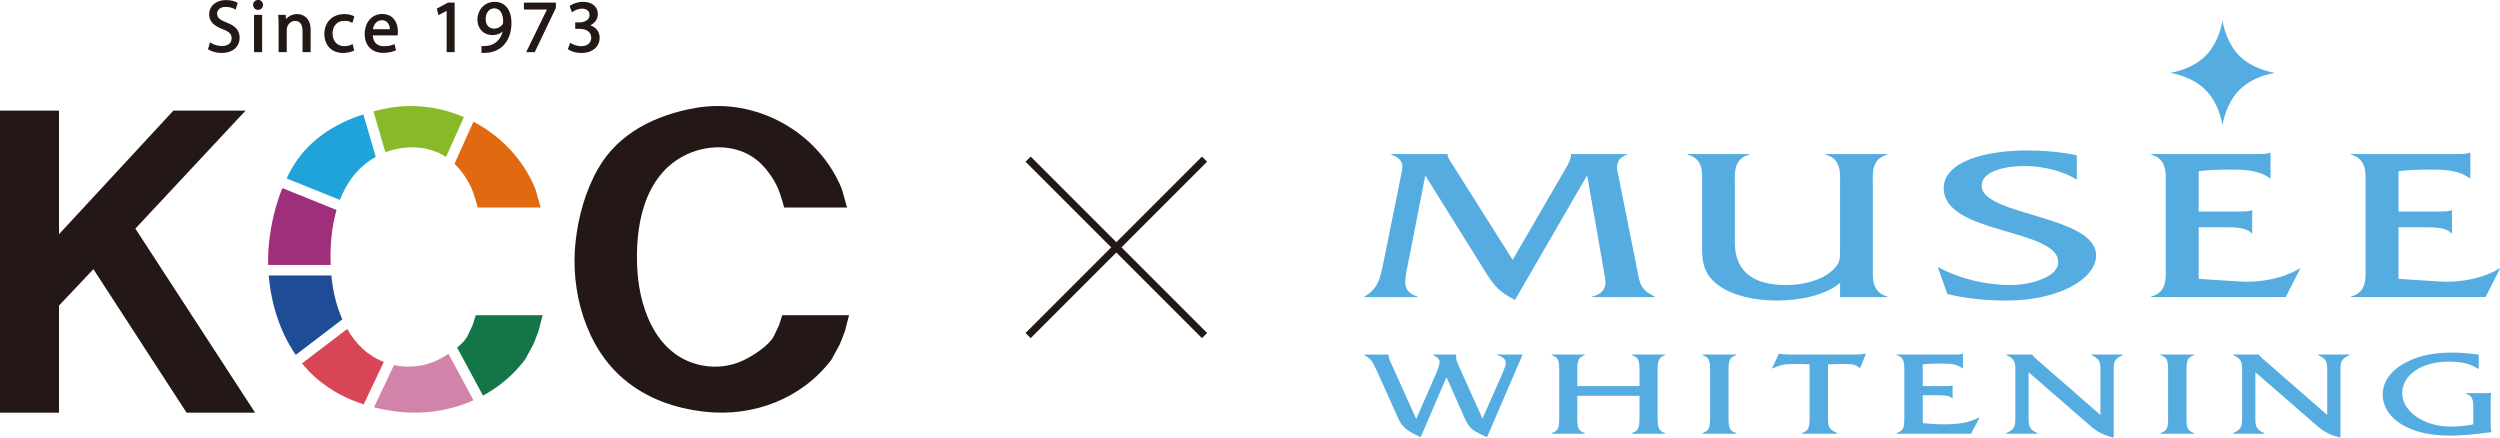 <?xml version="1.0" encoding="UTF-8"?>
<svg id="_レイヤー_2" data-name="レイヤー 2" xmlns="http://www.w3.org/2000/svg" viewBox="0 0 346 60.564">
  <defs>
    <style>
      .cls-1 {
        fill: #9f2e7b;
      }

      .cls-2 {
        fill: #d283a9;
      }

      .cls-3 {
        fill: #d84557;
      }

      .cls-4 {
        fill: #e16910;
      }

      .cls-5 {
        fill: #1f4c96;
      }

      .cls-6, .cls-7 {
        fill: #231815;
      }

      .cls-8 {
        fill: #20a3d9;
      }

      .cls-9 {
        fill: #147647;
      }

      .cls-10 {
        fill: #87b929;
      }

      .cls-11 {
        fill: #55ace0;
      }

      .cls-7 {
        stroke-width: .21px;
      }

      .cls-7, .cls-12 {
        stroke: #231815;
      }

      .cls-12 {
        fill: none;
        stroke-width: 1.008px;
      }
    </style>
  </defs>
  <g id="_作業" data-name="作業">
    <g>
      <g>
        <g>
          <path class="cls-7" d="m31.31,3.206c-.946-.37-1.367-.685-1.367-1.325,0-.472.358-1.031,1.297-1.031.624,0,1.088.195,1.302.326l.239-.728c-.291-.171-.811-.333-1.509-.333-1.337,0-2.223.797-2.223,1.867,0,.963.693,1.553,1.813,1.957.93.35,1.301.728,1.301,1.362,0,.708-.531,1.172-1.439,1.172-.613,0-1.187-.192-1.585-.447l-.234.743c.367.246,1.09.456,1.756.456,1.624,0,2.401-.932,2.401-1.996,0-1.011-.584-1.562-1.752-2.024Z"/>
          <polygon class="cls-7" points="62.788 .469 62.023 .469 60.578 1.246 60.747 1.934 60.778 1.917 60.782 1.934 61.922 1.321 61.922 7.114 61.953 7.114 62.788 7.114 62.82 7.114 62.82 .475 62.788 .475 62.788 .469"/>
          <polygon class="cls-7" points="76.796 .469 72.614 .469 72.614 1.214 72.641 1.214 75.858 1.214 75.858 1.24 72.988 7.114 73.019 7.114 73.906 7.114 73.942 7.114 76.827 1.068 76.827 .475 76.796 .475 76.796 .469"/>
          <path class="cls-7" d="m35.723.105c-.001,0-.002.001-.003.001s-.002-.001-.003-.001c-.348,0-.585.252-.585.571,0,.241.132.45.34.537.069.03.146.048.231.048h.013c.358,0,.579-.267.579-.582,0-.319-.221-.573-.572-.573Z"/>
          <polygon class="cls-7" points="35.274 2.166 35.266 2.166 35.266 7.114 35.274 7.114 36.164 7.114 36.172 7.114 36.172 2.166 36.164 2.166 35.274 2.166"/>
          <path class="cls-7" d="m41.145,2.054c-.002,0-.004.001-.007.001-.004,0-.009-.001-.013-.001-.817,0-1.389.458-1.634.92l-.051-.808h-.821c.038.41.044.817.044,1.336v3.612h.919v-2.984c0-.143.02-.307.063-.422.165-.499.619-.915,1.195-.919.84.007,1.136.68,1.136,1.472v2.852h.914v-2.952c0-1.697-1.06-2.107-1.746-2.107Z"/>
          <path class="cls-7" d="m47.672,2.773c.153,0,.286.014.411.034.262.045.466.122.607.199l.003-.009c.006.003.014.006.02.009l.203-.685c-.246-.129-.714-.267-1.243-.267-.003,0-.006.001-.009.001-.005,0-.009-.001-.013-.001-1.613,0-2.655,1.112-2.655,2.634s.972,2.537,2.461,2.537c.005,0,.009-.001.014-.001.004,0,.007.001.01.001.658,0,1.178-.175,1.414-.29l-.153-.671c-.005.002-.012.005-.017.007l-.003-.012c-.253.116-.586.235-1.092.237-.974-.004-1.707-.708-1.707-1.849,0-1.029.612-1.875,1.749-1.875Z"/>
          <path class="cls-7" d="m53.466,2.108c-.168-.042-.352-.066-.557-.066-1.438,0-2.33,1.178-2.33,2.68,0,1.476.917,2.488,2.432,2.488.006,0,.011-.001.017-.001.004,0,.007.001.01.001.789,0,1.337-.172,1.653-.315l-.162-.631c-.009.004-.019.007-.028.01l-.004-.015c-.324.132-.722.246-1.367.246-.11,0-.218-.008-.322-.023-.735-.12-1.313-.636-1.326-1.687l3.425.005h0s.032,0,.032,0c.019-.1.032-.246.032-.426,0-.8-.326-1.99-1.505-2.265Zm-.615.584c.986.012,1.227.899,1.22,1.457h-2.587c.074-.62.457-1.445,1.367-1.457Z"/>
          <path class="cls-7" d="m68.486.36s-.001 0-.001 0c-.01-0-.018-.003-.028-.003-1.359,0-2.277,1.103-2.277,2.351,0,1.146.764,2.04,1.959,2.04.005,0,.01-.002.015-.002.006,0,.011.002.016.002.668,0,1.204-.263,1.569-.711-.119.784-.439,1.365-.871,1.763-.382.37-.869.585-1.389.641-.307.043-.536.055-.733.043v.74c.01 0.0.025-.001.035-.001v.001c.202.005.497-.015.828-.052.714-.083,1.42-.401,1.928-.891.655-.643,1.144-1.666,1.144-3.124,0-1.706-.836-2.798-2.195-2.798Zm-1.376,2.302c0-.939.536-1.61,1.284-1.615.933.005,1.357.857,1.346,2,0,.141-.029.243-.067.324-.244.397-.714.694-1.314.696-.76-.014-1.248-.589-1.248-1.404Z"/>
          <path class="cls-7" d="m81.409,3.539v-.026c.808-.292,1.229-.877,1.229-1.574,0-.707-.464-1.393-1.471-1.546-.142-.023-.296-.036-.461-.036-.714,0-1.387.255-1.746.513l.244.654c.007-.005.018-.011.026-.016l.006.016c.286-.2.791-.433,1.32-.436.804.01,1.143.473,1.143.997,0,.785-.827,1.121-1.482,1.121h-.5v.674h.028v.003h.5c.102,0,.203.007.303.018.737.091,1.373.497,1.385,1.306.011.562-.357,1.282-1.486,1.289-.624-.004-1.202-.253-1.456-.409l-.005.014c-.007-.004-.019-.01-.026-.014l-.245.682c.324.221.978.456,1.723.456.006,0,.011-.001.018-.001.006,0,.012.001.018.001,1.577,0,2.417-.932,2.417-1.996,0-.928-.662-1.539-1.482-1.691Z"/>
        </g>
        <g>
          <polygon class="cls-6" points="24 15.305 33.988 15.305 18.736 31.641 35.304 57.112 25.82 57.112 12.929 37.254 8.168 42.287 8.168 57.112 0 57.112 0 15.305 8.168 15.305 8.168 32.415 24 15.305"/>
          <path class="cls-6" d="m108.526,28.722h8.71s-.736-2.594-.736-2.595c-3.249-7.918-11.893-12.669-20.271-11.184-5.415.959-10.596,3.414-13.443,8.382-1.771,3.089-2.74,6.623-3.131,10.147-.747,6.728,1.377,14.527,6.669,18.995,3.193,2.696,7.069,4.051,11.215,4.516,6.717.754,13.424-1.79,17.529-7.202l1.161-2.128.697-1.781.581-2.245h-9.252l-.426,1.355s-.696,1.468-.697,1.471c-.637,1.346-2.926,2.784-4.215,3.405-1.746.84-3.732,1.081-5.635.739-6.202-1.116-8.688-7.456-9.062-13.043-.401-5.987.786-13.37,6.853-16.195,3.238-1.507,7.454-1.382,10.179,1.234,1.12,1.074,2.224,2.729,2.693,4.196l.31.968.271.968Z"/>
          <g>
            <path class="cls-1" d="m46.575,29.062l-7.496-3.027c-.962,2.373-1.551,4.905-1.832,7.437-.116,1.043-.159,2.112-.136,3.191h8.657c-.097-2.486.102-5.149.807-7.601Z"/>
            <path class="cls-8" d="m52.001,21.716l-1.712-5.887c-4.056,1.301-7.694,3.63-9.911,7.497-.256.446-.487.906-.708,1.371l7.372,2.977c.955-2.469,2.525-4.604,4.958-5.957Z"/>
            <path class="cls-4" d="m65.537,26.787l.31.967.271.968h8.71s-.736-2.593-.736-2.594c-1.676-4.084-4.797-7.306-8.566-9.283l-2.617,5.813c1.097,1.075,2.168,2.692,2.629,4.13Z"/>
            <path class="cls-10" d="m61.727,21.718l2.48-5.508c-3.222-1.387-6.825-1.897-10.386-1.267-.717.127-1.426.291-2.129.473l1.645,5.659c2.702-1.031,5.924-.962,8.39.642Z"/>
            <path class="cls-5" d="m45.863,38.126h-8.668c.313,3.897,1.545,7.806,3.737,10.989l6.444-4.912c-.843-1.907-1.323-4.025-1.513-6.076Z"/>
            <path class="cls-3" d="m48.048,45.528l-6.25,4.765c.64.786,1.341,1.519,2.118,2.175,1.921,1.622,4.093,2.751,6.419,3.5l2.782-5.877c-2.26-.873-3.91-2.532-5.069-4.563Z"/>
            <path class="cls-2" d="m60.51,49.856c-1.746.84-3.732,1.081-5.635.739-.117-.021-.224-.057-.339-.081l-2.775,5.862c1.097.276,2.222.478,3.37.607,3.606.405,7.202-.157,10.401-1.588l-3.466-6.422c-.565.365-1.119.672-1.557.883Z"/>
            <path class="cls-9" d="m65.847,43.626l-.426,1.355s-.695,1.468-.696,1.471c-.265.559-.817,1.133-1.462,1.659l3.585,6.642c2.228-1.211,4.218-2.871,5.813-4.972l1.161-2.129.697-1.781.581-2.245h-9.251Z"/>
          </g>
        </g>
      </g>
      <g>
        <line class="cls-12" x1="142.293" y1="22.026" x2="166.709" y2="46.442"/>
        <line class="cls-12" x1="166.709" y1="22.026" x2="142.293" y2="46.442"/>
      </g>
      <g>
        <g>
          <path class="cls-11" d="m307.592,17.323c.317-1.825,1.125-3.678,2.351-4.886,1.209-1.229,3.064-2.034,4.888-2.352-1.824-.318-3.679-1.123-4.888-2.35-1.226-1.21-2.034-3.065-2.351-4.887-.317,1.821-1.122,3.676-2.35,4.887-1.212,1.226-3.064,2.031-4.888,2.35,1.824.318,3.676,1.123,4.888,2.352,1.228,1.209,2.033,3.061,2.35,4.886Z"/>
          <path class="cls-11" d="m196.153,41.029c-2.021-.639-1.784-1.965-1.434-3.783l2.542-12.961,8.473,13.595c1.101,1.676,1.708,2.487,3.938,3.634l9.99-17.253s2.359,13.462,2.506,14.364c.166,1.028-.231,2.066-1.807,2.405v.09h8.626v-.09c-1.783-.852-2.01-1.642-2.276-3.071,0,0-2.709-13.557-2.869-14.352-.203-.998.229-1.839,1.308-2.195v-.088h-7.723v.024c0,.619-.31,1.212-.669,1.853l-7.406,12.761-8.38-13.266c-.276-.425-.629-.891-.629-1.348v-.024h-7.789v.088c2.002.657,1.529,1.936,1.368,2.778l-2.554,12.629c-.365,1.617-.607,3.113-2.502,4.211v.09h7.284v-.09Z"/>
          <path class="cls-11" d="m235.567,25.519v8.051c0,2.154-.088,4.192,2.261,5.916,2.003,1.478,5.127,2.108,8.084,2.108,3.123,0,6.772-.717,8.753-2.455v1.981h6.546v-.09c-2.261-.574-2.01-2.767-2.01-4.12v-11.371c0-1.361-.288-3.541,1.974-4.126v-.088h-8.491v.088c2.244.584,1.981,2.764,1.981,4.107v9.056c0,1.115.037,1.859-.956,2.748-1.462,1.42-4.011,2.13-6.502,2.13-4.594,0-7.103-1.903-7.103-5.884v-8.051c0-1.343-.273-3.523,1.969-4.107v-.088h-8.48v.088c2.285.584,1.974,2.764,1.974,4.107Z"/>
          <path class="cls-11" d="m318.344,37.187l-.082-.039c-2.157,1.349-5.332,2.001-8.302,1.811-2.972-.191-5.661-.364-5.661-.364v-7.14h3.29c1.381,0,3.335-.043,4.024.845h.091v-3.175h-.091c-.523.152-1.309.152-2.018.152h-5.296v-5.582c1.413-.198,2.981-.225,4.543-.225,2.049,0,3.92.135,5.305,1.21h.095v-3.532h-.095c-.572.203-1.384.174-2.14.174h-14.271v.088c2.26.584,2.001,2.764,2.001,4.126v11.371c0,1.353.26,3.573-2.001,4.12v.09h18.604l2.003-3.932Z"/>
          <path class="cls-11" d="m346,37.187l-.082-.039c-2.157,1.349-5.331,2.001-8.304,1.811-2.969-.191-5.662-.364-5.662-.364v-7.14h3.292c1.383,0,3.334-.043,4.024.845h.088v-3.175h-.088c-.521.152-1.31.152-2.019.152h-5.297v-5.582c1.415-.198,2.984-.225,4.543-.225,2.054,0,3.922.135,5.306,1.21h.096v-3.532h-.096c-.572.203-1.383.174-2.137.174h-14.272v.088c2.26.584,2.002,2.764,2.002,4.126v11.371c0,1.353.258,3.573-2.002,4.12v.09h18.605l2.003-3.932Z"/>
          <path class="cls-11" d="m274.259,25.718c0-2.063,3.315-2.742,5.941-2.742,2.535,0,5.329.694,7.127,1.832h.1v-3.321c-2.2-.456-4.568-.666-6.863-.666-5.607,0-11.551,1.448-11.551,5.238,0,6.391,15.842,5.539,15.842,10.231,0,2.12-3.965,3.163-6.607,3.163-3.525,0-7.256-.956-9.958-2.463l-.082.028,1.307,3.672c2.623.654,5.44.903,8.245.903,7.172,0,12.341-2.998,12.341-6.243,0-5.555-15.842-5.494-15.842-9.633Z"/>
        </g>
        <g>
          <g>
            <path class="cls-11" d="m207.187,49.065v.075c.753.183,1.216.603,1.216,1.09,0,.304-.083.526-.457,1.426l-2.772,6.279-3.322-7.39c-.229-.481-.318-.806-.324-1.129,0-.095-.003-.227.003-.345-.266,0-3.176-.005-3.176-.005v.084c.63.298.881.572.881.956,0,.264-.165.844-.392,1.379l-2.838,6.497s-3.536-7.823-3.678-8.152c-.119-.281-.156-.517-.142-.758h-3.351v.076c.856.472,1.114.819,1.807,2.367,0,0,2.447,5.452,2.919,6.487.466,1.03,1.271,1.614,1.947,1.962.392.198,1.109.546,1.109.546l3.579-8.301,2.573,5.793c.603,1.276,1.062,1.563,2.184,2.102.108.051.642.31.851.405l4.931-11.444h-3.547Z"/>
            <path class="cls-11" d="m230.449,49.147v-.082h-4.574v.088c.863.328,1.035.679,1.035,2.065v2.215h-8.614v-2.215c0-1.408.166-1.745,1.039-2.069v-.084h-4.575v.084c.875.324,1.036.661,1.036,2.069v6.655c0,1.407-.162,1.742-1.036,2.063v.09h4.575v-.087c-.873-.321-1.039-.659-1.039-2.066v-3.092h8.614v3.092c0,1.367-.183,1.74-1.035,2.063v.09h4.58v-.075c-.853-.322-1.044-.711-1.044-2.078v-6.655c0-1.371.184-1.748,1.038-2.071Z"/>
            <path class="cls-11" d="m240.286,49.151v-.086h-4.669v.082c.889.322,1.059.663,1.059,2.071v6.655c0,1.407-.165,1.742-1.055,2.066v.087h4.661v-.087c-.892-.324-1.055-.659-1.055-2.066v-6.655c0-1.408.167-1.744,1.059-2.068Z"/>
            <path class="cls-11" d="m269.105,58.726c-1.078,0-1.839-.042-2.994-.166v-3.86h2.156c1.062,0,1.503.08,1.888.416h.088l-.003-1.772h-.086c-.179.078-.425.088-.789.088h-3.255v-3.012c.745-.079,1.384-.104,2.505-.104,1.582,0,2.251.131,2.965.639h.086v-1.99l-.086-.003c-.264.102-.429.102-.885.102h-8.195v.079c.869.306,1.059.69,1.059,2.074v6.64c0,1.419-.163,1.752-1.054,2.076v.092h10.288l1.157-2.18-.058-.059c-1.331.674-2.669.939-4.787.939Z"/>
            <path class="cls-11" d="m344.707,55.416c0-.444.023-.745.1-1.01h-3.497v.087c.837.322.994.659.994,2.065v2.161c-.726.185-2.065.322-3.14.322-3.691,0-6.695-2.084-6.695-4.643,0-2.521,2.704-4.349,6.43-4.349,1.832,0,3.03.298,4.074.995h.086v-1.956c-1.515-.214-2.402-.29-3.695-.29-2.422,0-4.397.385-6.026,1.179-2.307,1.091-3.575,2.74-3.575,4.641,0,1.832,1.22,3.476,3.351,4.512,1.622.782,3.63,1.163,6.136,1.163,1.488,0,3.579-.229,4.745-.392.52-.073.792-.068.792-.068l.045-.082c-.104-.227-.124-.318-.124-.828v-3.508Z"/>
          </g>
          <path class="cls-11" d="m256.746,49.064h-9.122c-.556,0-1.123-.05-1.43-.112l-.923,1.998.061.056c1.006-.504,1.589-.63,3.17-.63.588,0,1.462.015,1.948.044v7.454c0,1.386-.189,1.749-1.058,2.06v.095h4.878v-.095c-1.046-.467-1.271-.801-1.271-1.887v-7.624s1.55-.047,2.086-.047c1.407,0,1.839.116,2.279.551l.088-.015.774-1.906-.063-.053c-.392.106-1.186.104-1.419.111Z"/>
          <path class="cls-11" d="m303.673,49.147v-.079h-4.666v.079c.892.322,1.059.663,1.059,2.073v6.654c0,1.408-.17,1.744-1.06,2.065v.087h4.667v-.087c-.892-.324-1.059-.657-1.059-2.065v-6.654c0-1.41.167-1.75,1.059-2.073Z"/>
          <path class="cls-11" d="m320.842,49.068v.087c.999.452,1.245.828,1.245,1.891v6.388l-8.881-7.747c-.461-.425-.475-.472-.562-.617h-3.559v.083c.971.433,1.222.828,1.222,1.892v7.001c0,1.089-.231,1.442-1.241,1.888v.091h4.297v-.091c-.972-.43-1.221-.823-1.221-1.888v-6.529l8.4,7.293c.988.913,2.059,1.458,3.376,1.753l.003-9.518c0-1.086.235-1.443,1.246-1.891v-.087h-4.325Z"/>
          <path class="cls-11" d="m289.456,49.068v.087c1.002.452,1.245.828,1.245,1.891v6.388l-8.88-7.747c-.464-.425-.475-.472-.561-.617h-3.559v.083c.971.433,1.221.828,1.221,1.892v7.001c0,1.089-.231,1.442-1.244,1.888v.091h4.298v-.091c-.968-.43-1.218-.823-1.218-1.888v-6.529l8.399,7.293c.988.913,2.061,1.458,3.377,1.753l.003-9.518c0-1.086.233-1.443,1.244-1.891v-.087h-4.324Z"/>
        </g>
      </g>
    </g>
  </g>
</svg>